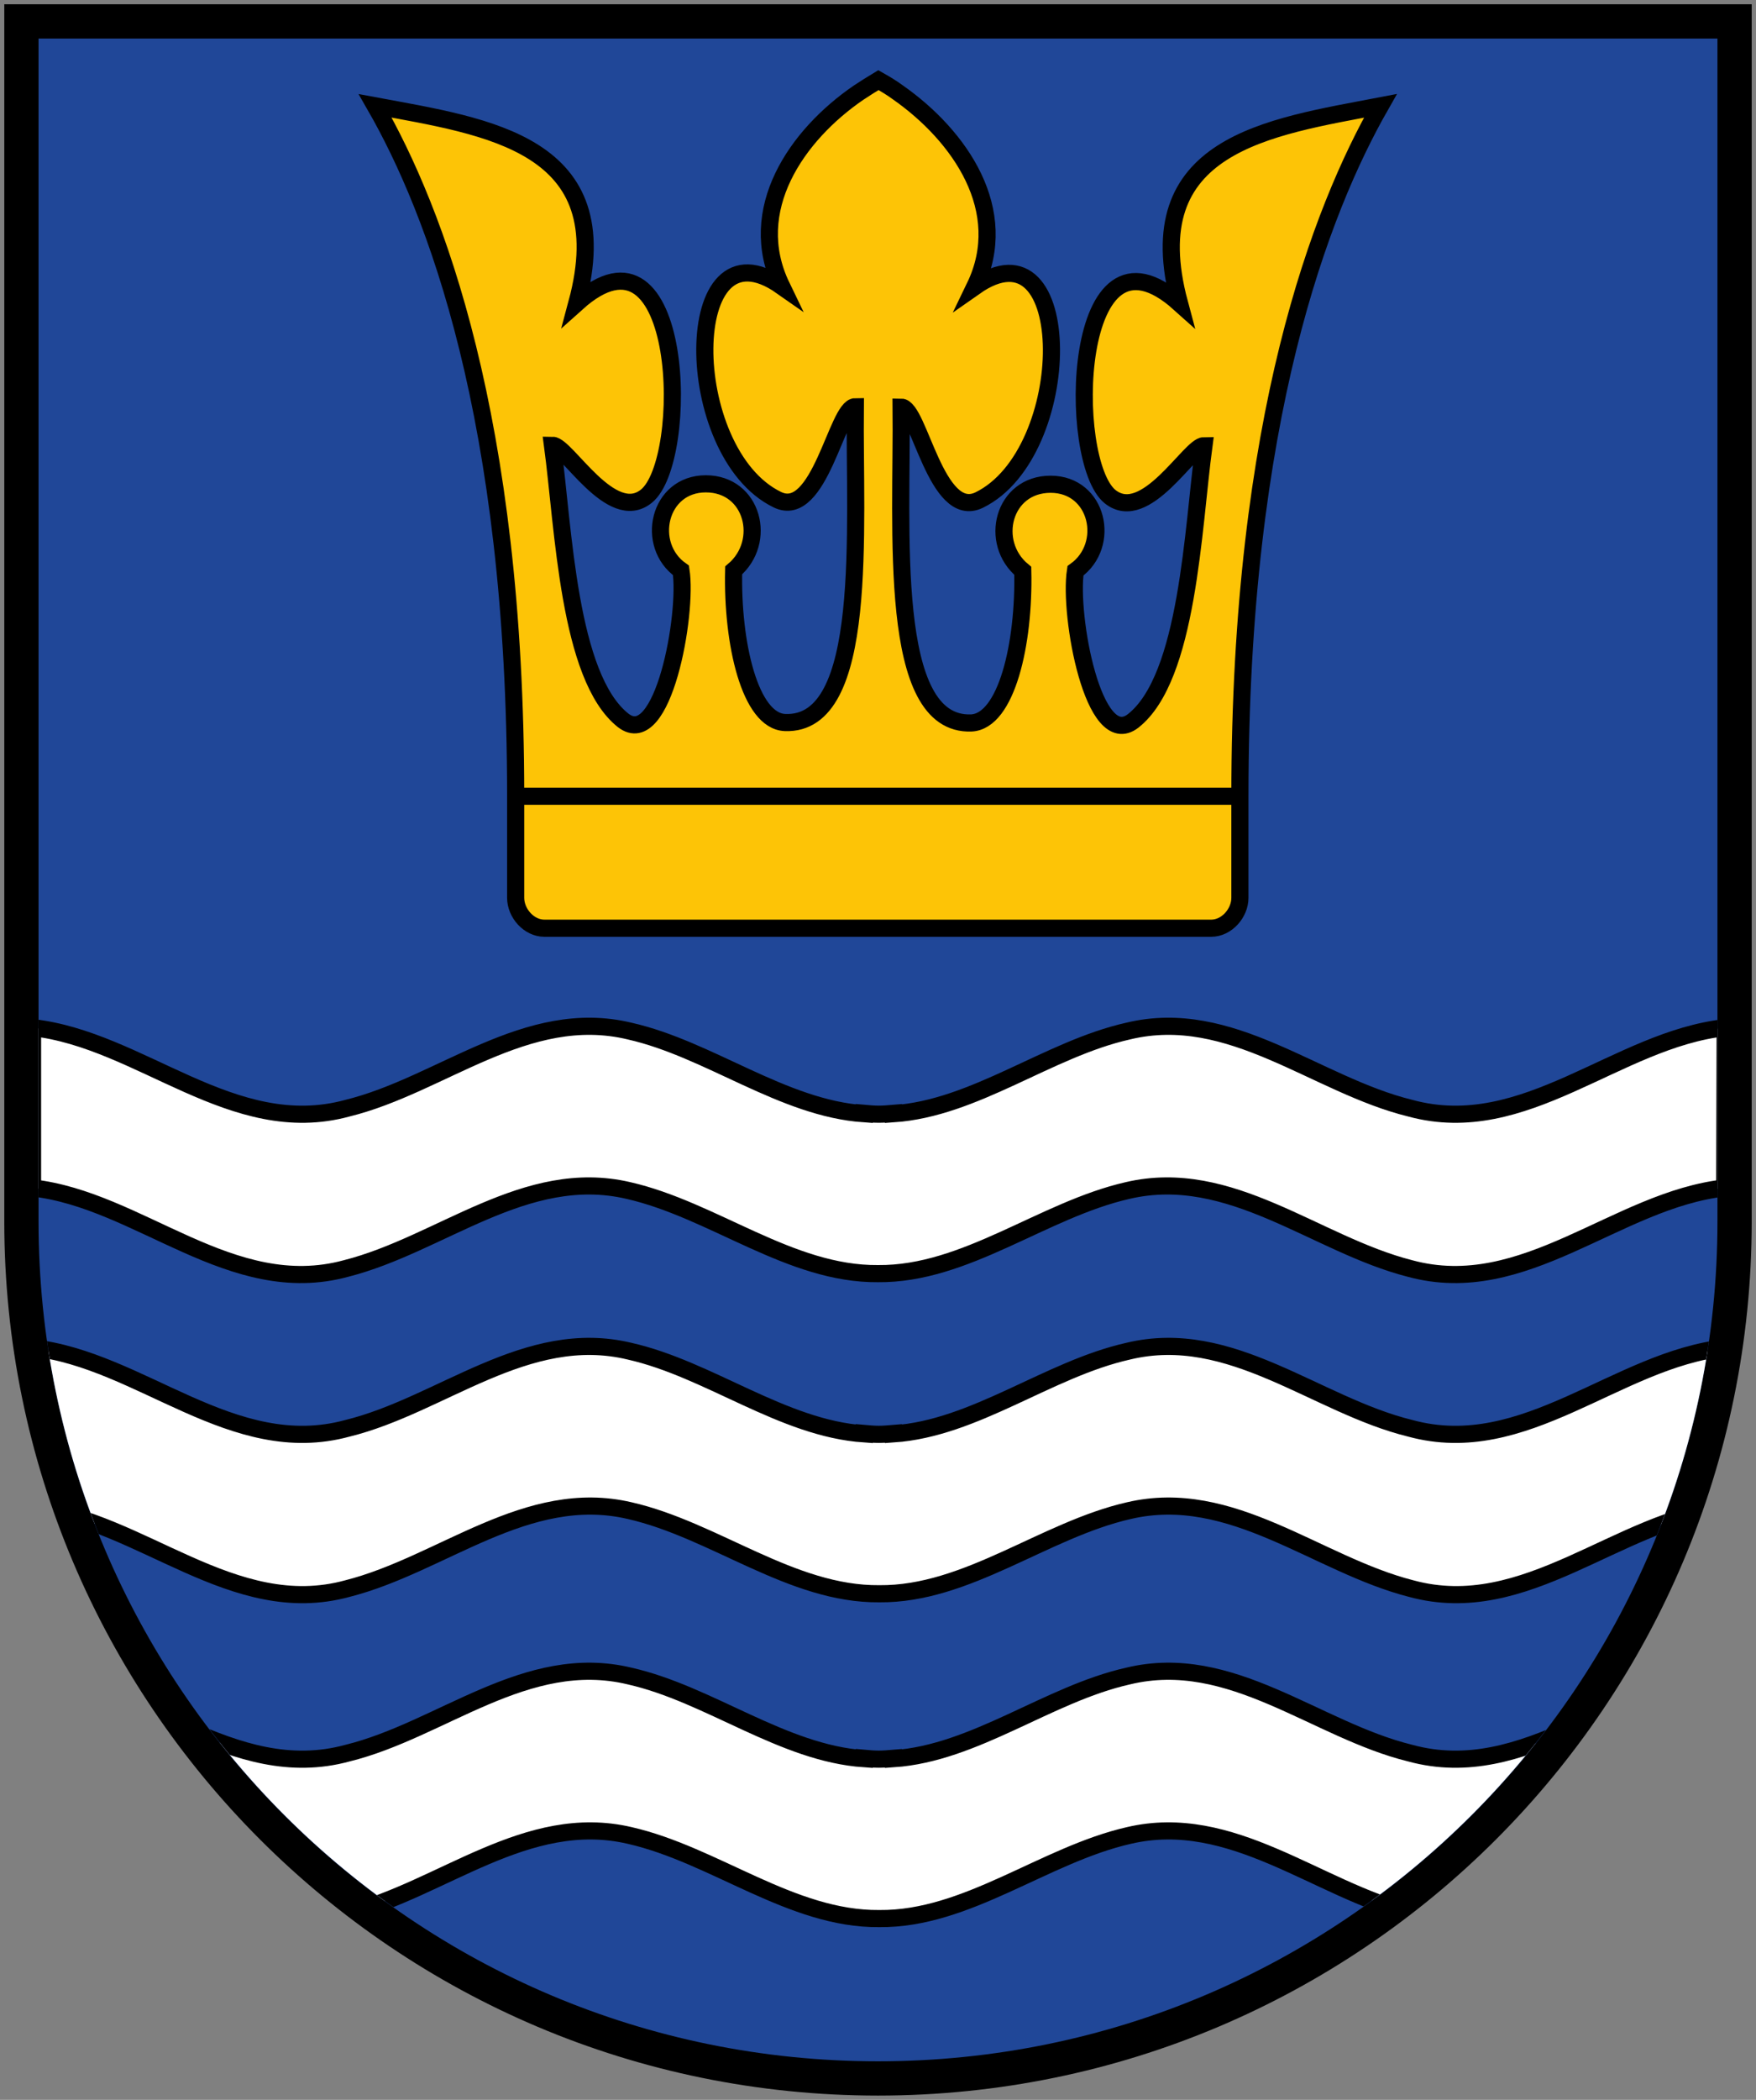 <?xml version="1.0" encoding="utf-8"?>
<!-- Generator: Adobe Illustrator 19.2.1, SVG Export Plug-In . SVG Version: 6.00 Build 0)  -->
<svg version="1.1" id="Layer_1" xmlns="http://www.w3.org/2000/svg" xmlns:xlink="http://www.w3.org/1999/xlink" x="0px" y="0px"
	 viewBox="0 0 410 490" style="enable-background:new 0 0 410 490;" xml:space="preserve">
<rect x="0" y="0" width="410" height="490" fill="#808080" stroke="none"/>
<style type="text/css">
	.st0{fill:#204798;stroke:#000000;stroke-width:8;}
	.st1{clip-path:url(#SVGID_2_);}
	.st2{fill:#FFFFFF;stroke:#000000;stroke-width:4;stroke-linecap:square;}
	.st3{fill:#FDC406;stroke:#000000;stroke-width:4;stroke-linecap:square;}
	.st4{stroke:#000000;stroke-width:4;stroke-linecap:square;}
</style>
<path class="st0" d="M5,5v280c0,110.5,89.5,200,200,200s200-89.5,200-200V5H5z"/>
<g>
	<defs>
		<path id="SVGID_1_" d="M401,9v276c0,108.2-87.8,196-196,196S9,393.2,9,285V9H401z"/>
	</defs>
	<clipPath id="SVGID_2_">
		<use xlink:href="#SVGID_1_"  style="overflow:visible;"/>
	</clipPath>
	<g class="st1">
		<path class="st2" d="M402.8,314.5c-25.4,2.8-46.7,26.1-73.5,18.8c-22.1-5.4-41.9-23.8-65.9-18c-18.7,4.2-35.7,18-54.8,19.3l0-0.1
			c-1.2,0.1-2.3,0.2-3.4,0.2c-1.1,0-2.3-0.1-3.4-0.2l0,0.1c-19.1-1.3-36.2-15.1-54.8-19.3c-24.1-5.8-43.9,12.6-65.9,18
			c-26.8,7.3-48.2-16-73.5-18.8l0,37.4c25.4,2.8,46.8,26.1,73.5,18.8c22.1-5.6,41.9-23.8,65.9-18.2c19.8,4.5,37.8,19.6,58.3,19.4
			c20.5,0.2,38.5-14.9,58.3-19.4c24-5.6,43.9,12.6,65.9,18.2c26.8,7.3,48.2-16,73.5-18.8L402.8,314.5z"/>
		<path class="st2" d="M402.8,390.3c-25.4,2.8-46.7,26.1-73.5,18.8c-22.1-5.4-41.9-23.8-65.9-18c-18.7,4.2-35.7,18-54.8,19.3l0-0.1
			c-1.2,0.1-2.3,0.2-3.4,0.2c-1.1,0-2.3-0.1-3.4-0.2l0,0.1c-19.1-1.3-36.2-15.1-54.8-19.3c-24.1-5.8-43.9,12.6-65.9,18
			c-26.8,7.3-48.2-16-73.5-18.8l0,37.4c25.4,2.8,46.8,26.1,73.5,18.8c22.1-5.6,41.9-23.8,65.9-18.2c19.8,4.5,37.8,19.6,58.3,19.4
			c20.5,0.2,38.5-14.9,58.3-19.4c24-5.6,43.9,12.6,65.9,18.2c26.8,7.3,48.2-16,73.5-18.8L402.8,390.3z"/>
		<path class="st2" d="M402.8,239.8c-25.4,2.8-46.7,26.1-73.5,18.8c-22.1-5.4-41.9-23.8-65.9-18c-18.7,4.2-35.7,18-54.8,19.3l0-0.1
			c-1.2,0.1-2.3,0.2-3.4,0.2c-1.1,0-2.3-0.1-3.4-0.2l0,0.1c-19.1-1.3-36.2-15.1-54.8-19.3c-24.1-5.8-43.9,12.6-65.9,18
			c-26.8,7.3-48.2-16-73.5-18.8l0,37.4C32.6,280,54,303.3,80.8,296c22.1-5.6,41.9-23.8,65.9-18.2c19.8,4.5,37.8,19.6,58.3,19.4
			c20.5,0.2,38.5-14.9,58.3-19.4c24-5.6,43.9,12.6,65.9,18.2c26.8,7.3,48.2-16,73.5-18.8L402.8,239.8z"/>
	</g>
</g>
<g>
	<path class="st3" d="M275.4,70.8c-25.2-22.6-26.5,36.8-16.2,45.1c8.3,6.6,18.6-11.9,21.9-11.9c-2.6,19.4-3.7,54.1-16.5,64.2
		c-9.3,7.3-15.1-24.7-13.5-35c8.4-6,5.3-20.2-5.8-20.2c-11.1,0-14.5,13.6-6.5,20.2c0.4,17-3.8,35.1-12,35.5
		c-19.8,0.8-16.1-45.3-16.4-73.7c4.2,0,8.2,26.5,18.2,21.7c22.6-11,22.8-66.5-1-49.8c8.6-17.8-3.5-35.2-17.9-45.3l0,0
		c-1.5-1.1-3-2-4.6-2.9c0,0,0,0,0,0c0,0,0,0,0,0c-1.5,0.9-3.1,1.9-4.6,2.9l0,0C186,31.5,173.9,49,182.5,66.8
		c-23.8-16.7-23.7,38.8-1,49.8c9.9,4.8,13.9-21.7,18.2-21.7c-0.3,28.4,3.4,74.5-16.4,73.7c-8.2-0.3-12.4-18.5-12-35.5
		c7.9-6.7,4.5-20.2-6.5-20.2c-11.1,0-14.2,14.3-5.8,20.2c1.6,10.2-4.2,42.2-13.5,35c-12.8-10.1-13.9-44.8-16.5-64.2
		c3.3,0,13.7,18.5,21.9,11.9c10.4-8.3,9-67.7-16.2-45.1c10-37.2-20.8-41.1-47.1-46c13.9,24.2,32.8,72.8,32.8,161v23.8
		c0,3.6,3.1,7.1,6.7,7.1h155.7c3.6,0,6.7-3.5,6.7-7.1v-23.8c0-88.2,19-136.8,32.8-161C296.2,29.7,265.4,33.6,275.4,70.8z"/>
	<path class="st4" d="M287,185.8H123"/>
</g>
</svg>
